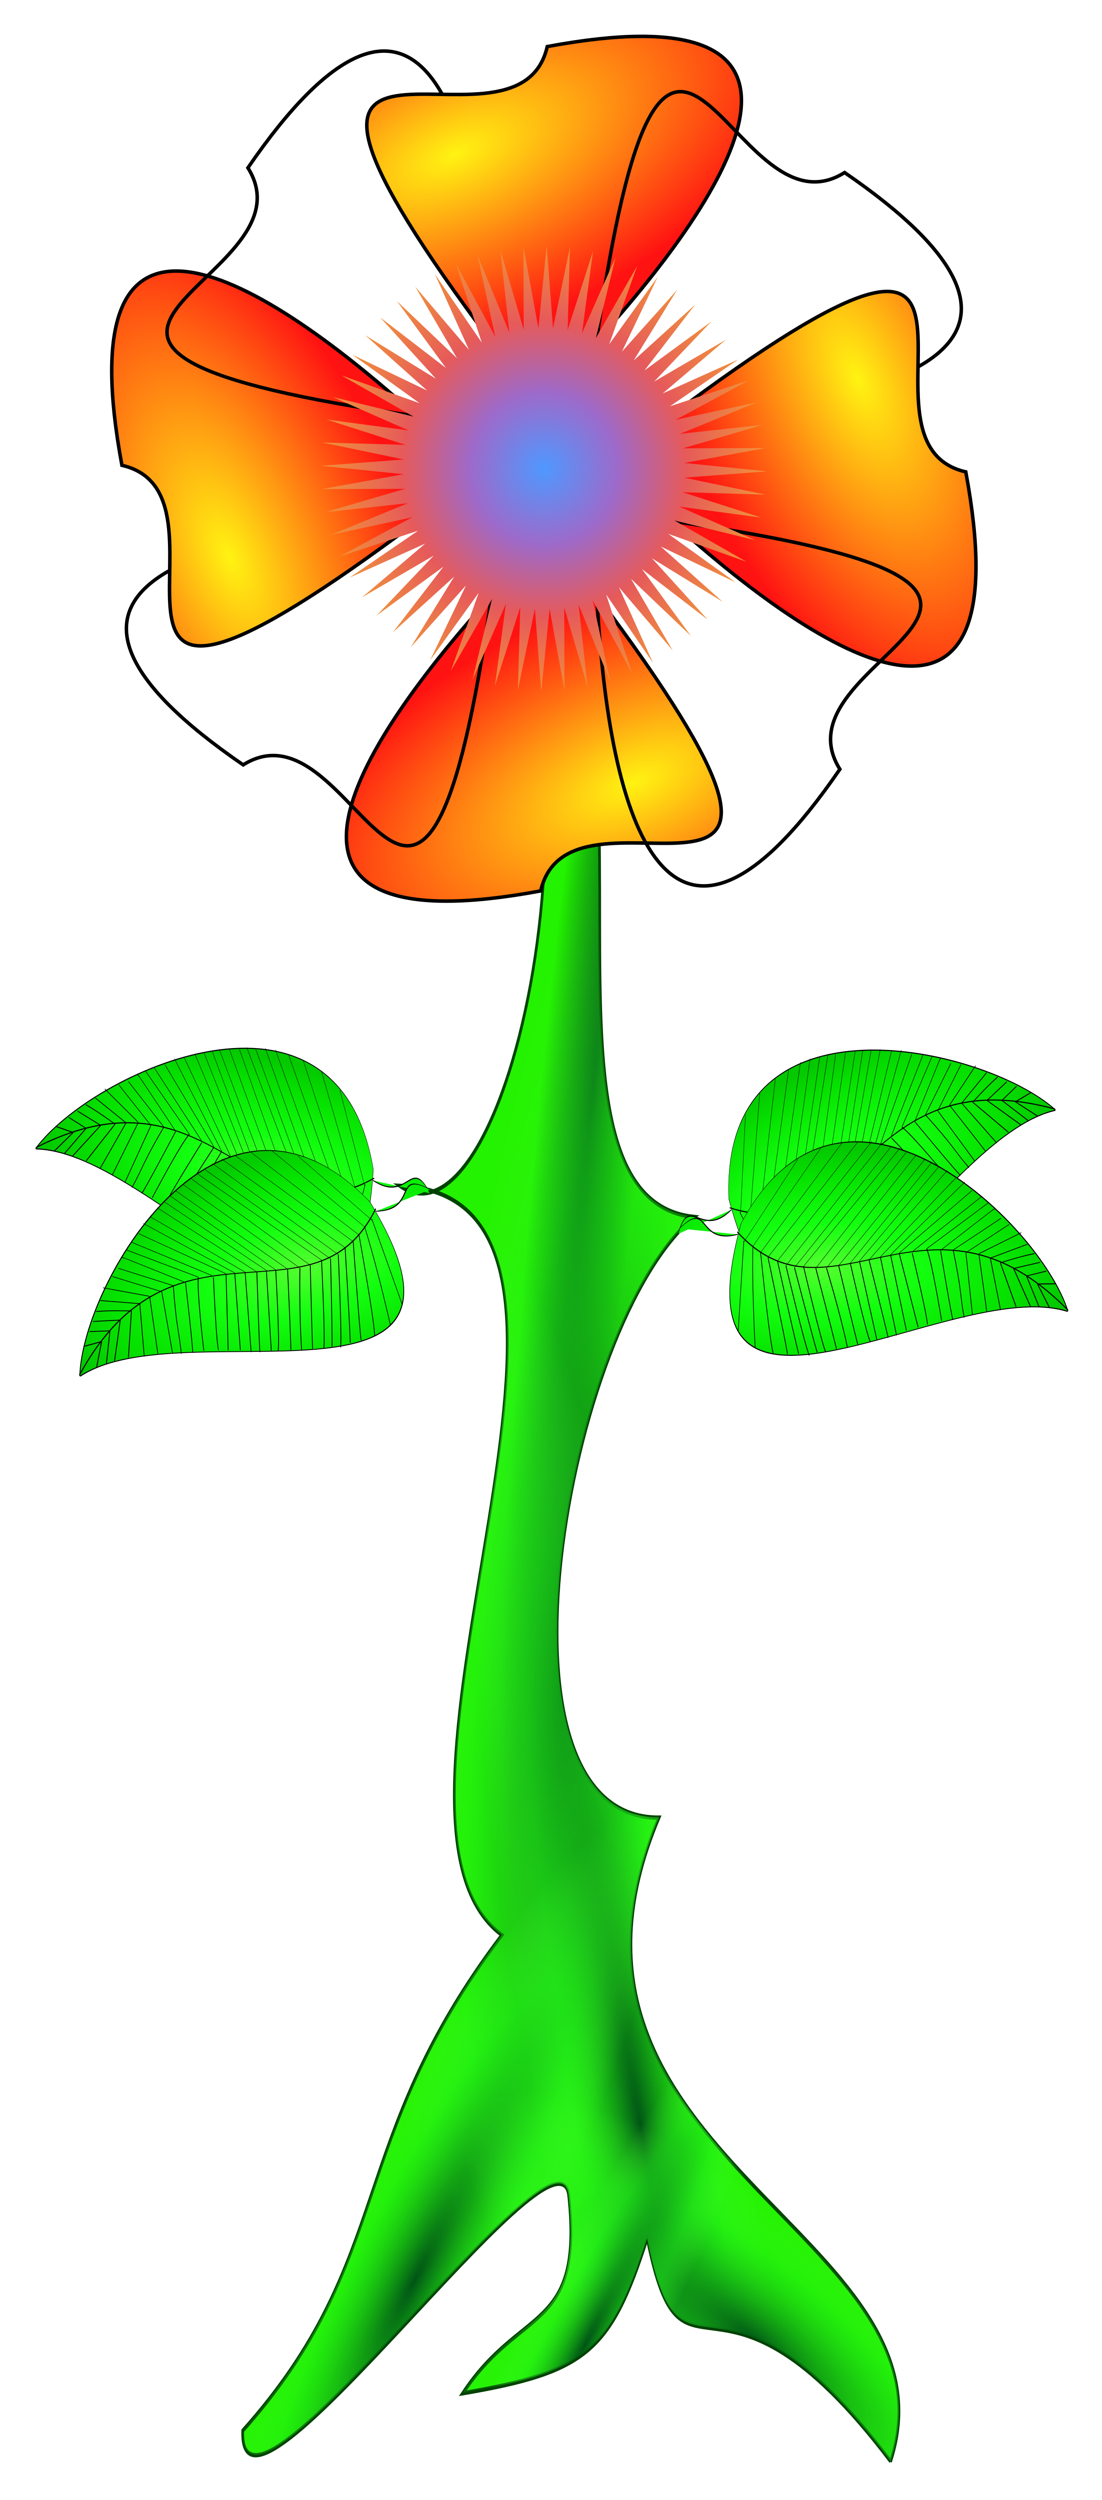<?xml version="1.0" encoding="UTF-8" standalone="no"?>
<!-- Created with Inkscape (http://www.inkscape.org/) -->

<svg
     xmlns:dc="http://purl.org/dc/elements/1.1/"
     xmlns:cc="http://creativecommons.org/ns#"
     xmlns:rdf="http://www.w3.org/1999/02/22-rdf-syntax-ns#"
     xmlns:svg="http://www.w3.org/2000/svg"
     xmlns="http://www.w3.org/2000/svg"
     xmlns:xlink="http://www.w3.org/1999/xlink"
     xmlns:sodipodi="http://sodipodi.sourceforge.net/DTD/sodipodi-0.dtd"
     xmlns:inkscape="http://www.inkscape.org/namespaces/inkscape"
     width="317.823"
     height="720.803"
     viewBox="0 0 3.531 8.009"
     id="svg4152"
     version="1.1"
     inkscape:version="0.91 r13725"
     sodipodi:docname="Flower_path-001.svg">
    <defs
         id="defs4154">
        <linearGradient
             id="linearGradient16301">
            <stop
                 id="stop16309"
                 offset="0"
                 style="stop-color:#005415;stop-opacity:1" />
            <stop
                 style="stop-color:#24f01c;stop-opacity:0.374"
                 offset="0.634"
                 id="stop16311" />
            <stop
                 id="stop16313"
                 offset="1"
                 style="stop-color:#52ff35;stop-opacity:0" />
        </linearGradient>
        <linearGradient
             id="linearGradient16287">
            <stop
                 id="stop16295"
                 offset="0"
                 style="stop-color:#005415;stop-opacity:1" />
            <stop
                 style="stop-color:#24f01c;stop-opacity:0.374"
                 offset="0.634"
                 id="stop16297" />
            <stop
                 id="stop16299"
                 offset="1"
                 style="stop-color:#52ff35;stop-opacity:0" />
        </linearGradient>
        <linearGradient
             id="linearGradient16273">
            <stop
                 id="stop16281"
                 offset="0"
                 style="stop-color:#005415;stop-opacity:1" />
            <stop
                 style="stop-color:#24f01c;stop-opacity:0.374"
                 offset="0.634"
                 id="stop16283" />
            <stop
                 id="stop16285"
                 offset="1"
                 style="stop-color:#52ff35;stop-opacity:0" />
        </linearGradient>
        <linearGradient
             id="linearGradient16259">
            <stop
                 id="stop16267"
                 offset="0"
                 style="stop-color:#005415;stop-opacity:1" />
            <stop
                 style="stop-color:#24f01c;stop-opacity:0.374"
                 offset="0.634"
                 id="stop16269" />
            <stop
                 id="stop16271"
                 offset="1"
                 style="stop-color:#52ff35;stop-opacity:0" />
        </linearGradient>
        <linearGradient
             id="linearGradient16231">
            <stop
                 id="stop16255"
                 offset="0"
                 style="stop-color:#005816;stop-opacity:1" />
            <stop
                 id="stop16257"
                 offset="1"
                 style="stop-color:#23f200;stop-opacity:1" />
        </linearGradient>
        <linearGradient
             id="linearGradient16315">
            <stop
                 style="stop-color:#005415;stop-opacity:1"
                 offset="0"
                 id="stop16233" />
            <stop
                 id="stop16261"
                 offset="0.634"
                 style="stop-color:#24f01c;stop-opacity:0.374" />
            <stop
                 style="stop-color:#52ff35;stop-opacity:0"
                 offset="1"
                 id="stop16235" />
        </linearGradient>
        <inkscape:path-effect
             effect="spiro"
             id="path-effect16228"
             is_visible="true" />
        <linearGradient
             id="linearGradient5524">
            <stop
                 style="stop-color:#4f98ff;stop-opacity:1"
                 offset="0"
                 id="stop5526" />
            <stop
                 id="stop13467"
                 offset="0.225"
                 style="stop-color:#9d6aca;stop-opacity:1" />
            <stop
                 id="stop13465"
                 offset="0.435"
                 style="stop-color:#e65a5a;stop-opacity:1" />
            <stop
                 style="stop-color:#ffde11;stop-opacity:1"
                 offset="1"
                 id="stop5528" />
        </linearGradient>
        <linearGradient
             id="linearGradient4152">
            <stop
                 style="stop-color:#fff312;stop-opacity:1"
                 offset="0"
                 id="stop4154" />
            <stop
                 style="stop-color:#ff1212;stop-opacity:1"
                 offset="1"
                 id="stop4156" />
        </linearGradient>
        <inkscape:path-effect
             effect="spiro"
             id="path-effect4135"
             is_visible="true" />
        <radialGradient
             inkscape:collect="always"
             xlink:href="#linearGradient5524"
             id="radialGradient5584"
             cx="4.008"
             cy="5.343"
             fx="4.008"
             fy="5.343"
             r="2.5"
             gradientUnits="userSpaceOnUse"
             gradientTransform="matrix(1.467,0.027,-0.028,1.518,-1.722,-2.878)" />
        <filter
             inkscape:collect="always"
             style="color-interpolation-filters:sRGB"
             id="filter16207"
             x="-0.024"
             width="1.048"
             y="-0.024"
             height="1.048">
            <feGaussianBlur
                 inkscape:collect="always"
                 stdDeviation="0.05"
                 id="feGaussianBlur16209" />
        </filter>
        <radialGradient
             inkscape:collect="always"
             xlink:href="#linearGradient16231"
             id="radialGradient16247"
             cx="11.654"
             cy="3.898"
             fx="11.654"
             fy="3.898"
             r="1.931"
             gradientTransform="matrix(0.156,0.025,-0.235,1.481,9.563,-2.914)"
             gradientUnits="userSpaceOnUse" />
        <radialGradient
             inkscape:collect="always"
             xlink:href="#linearGradient16259"
             id="radialGradient16251"
             gradientUnits="userSpaceOnUse"
             gradientTransform="matrix(0.446,0.07,-0.262,1.666,5.735,-4.643)"
             cx="13.498"
             cy="5.387"
             fx="13.498"
             fy="5.387"
             r="1.931" />
        <radialGradient
             inkscape:collect="always"
             xlink:href="#linearGradient16273"
             id="radialGradient16275"
             gradientUnits="userSpaceOnUse"
             gradientTransform="matrix(0.295,-0.08,0.472,1.731,3.309,-2.805)"
             cx="14.983"
             cy="6.389"
             fx="14.983"
             fy="6.389"
             r="1.931" />
        <radialGradient
             inkscape:collect="always"
             xlink:href="#linearGradient16287"
             id="radialGradient16289"
             gradientUnits="userSpaceOnUse"
             gradientTransform="matrix(0.206,0.171,-0.732,0.884,12.092,-0.035)"
             cx="10.493"
             cy="6.607"
             fx="10.493"
             fy="6.607"
             r="1.931" />
        <radialGradient
             inkscape:collect="always"
             xlink:href="#linearGradient16301"
             id="radialGradient16303"
             gradientUnits="userSpaceOnUse"
             gradientTransform="matrix(0.114,-0.242,0.877,0.414,4.67,9.62)"
             cx="16.802"
             cy="5.493"
             fx="16.802"
             fy="5.493"
             r="1.931" />
        <radialGradient
             inkscape:collect="always"
             xlink:href="#linearGradient16315"
             id="radialGradient16317"
             gradientUnits="userSpaceOnUse"
             gradientTransform="matrix(0.127,0.109,-0.609,0.711,12.375,1.866)"
             cx="14.35"
             cy="6.207"
             fx="14.35"
             fy="6.207"
             r="1.931" />
        <linearGradient
             id="linearGradient5766">
            <stop
                 id="stop4887"
                 offset="0"
                 style="stop-color:#54ff30;stop-opacity:1" />
            <stop
                 style="stop-color:#13ff0f;stop-opacity:1"
                 offset="0.387"
                 id="stop4889" />
            <stop
                 id="stop5776"
                 offset="0.773"
                 style="stop-color:#06e100;stop-opacity:1" />
            <stop
                 id="stop5774"
                 offset="1"
                 style="stop-color:#04c800;stop-opacity:1" />
        </linearGradient>
        <radialGradient
             inkscape:collect="always"
             xlink:href="#linearGradient5766"
             id="radialGradient6039"
             gradientUnits="userSpaceOnUse"
             gradientTransform="matrix(-1.174,0.407,-0.162,-0.172,2.749,7.573)"
             cx="0.741"
             cy="6.913"
             fx="0.741"
             fy="6.913"
             r="1.108" />
        <radialGradient
             inkscape:collect="always"
             xlink:href="#linearGradient5766"
             id="radialGradient6035"
             gradientUnits="userSpaceOnUse"
             gradientTransform="matrix(-1.174,0.407,-0.162,-0.172,2.749,7.573)"
             cx="0.741"
             cy="6.913"
             fx="0.741"
             fy="6.913"
             r="1.108" />
        <radialGradient
             inkscape:collect="always"
             xlink:href="#linearGradient5766"
             id="radialGradient6037"
             gradientUnits="userSpaceOnUse"
             gradientTransform="matrix(-1.174,0.407,-0.162,-0.172,2.749,7.573)"
             cx="0.741"
             cy="6.913"
             fx="0.741"
             fy="6.913"
             r="1.108" />
        <radialGradient
             inkscape:collect="always"
             xlink:href="#linearGradient5766"
             id="radialGradient17124"
             gradientUnits="userSpaceOnUse"
             gradientTransform="matrix(-1.174,0.407,-0.162,-0.172,2.749,7.573)"
             cx="0.741"
             cy="6.913"
             fx="0.741"
             fy="6.913"
             r="1.108" />
        <radialGradient
             inkscape:collect="always"
             xlink:href="#linearGradient5766"
             id="radialGradient17126"
             gradientUnits="userSpaceOnUse"
             gradientTransform="matrix(-1.174,0.407,-0.162,-0.172,2.749,7.573)"
             cx="0.741"
             cy="6.913"
             fx="0.741"
             fy="6.913"
             r="1.108" />
        <radialGradient
             inkscape:collect="always"
             xlink:href="#linearGradient5766"
             id="radialGradient17128"
             gradientUnits="userSpaceOnUse"
             gradientTransform="matrix(-1.174,0.407,-0.162,-0.172,2.749,7.573)"
             cx="0.741"
             cy="6.913"
             fx="0.741"
             fy="6.913"
             r="1.108" />
        <radialGradient
             inkscape:collect="always"
             xlink:href="#linearGradient5766"
             id="radialGradient17274"
             gradientUnits="userSpaceOnUse"
             gradientTransform="matrix(-1.174,0.407,-0.162,-0.172,2.749,7.573)"
             cx="0.741"
             cy="6.913"
             fx="0.741"
             fy="6.913"
             r="1.108" />
        <radialGradient
             inkscape:collect="always"
             xlink:href="#linearGradient5766"
             id="radialGradient17276"
             gradientUnits="userSpaceOnUse"
             gradientTransform="matrix(-1.174,0.407,-0.162,-0.172,2.749,7.573)"
             cx="0.741"
             cy="6.913"
             fx="0.741"
             fy="6.913"
             r="1.108" />
        <radialGradient
             inkscape:collect="always"
             xlink:href="#linearGradient5766"
             id="radialGradient17278"
             gradientUnits="userSpaceOnUse"
             gradientTransform="matrix(-1.174,0.407,-0.162,-0.172,2.749,7.573)"
             cx="0.741"
             cy="6.913"
             fx="0.741"
             fy="6.913"
             r="1.108" />
        <radialGradient
             inkscape:collect="always"
             xlink:href="#linearGradient5766"
             id="radialGradient17280"
             gradientUnits="userSpaceOnUse"
             gradientTransform="matrix(-1.174,0.407,-0.162,-0.172,2.749,7.573)"
             cx="0.741"
             cy="6.913"
             fx="0.741"
             fy="6.913"
             r="1.108" />
        <radialGradient
             inkscape:collect="always"
             xlink:href="#linearGradient5766"
             id="radialGradient17282"
             gradientUnits="userSpaceOnUse"
             gradientTransform="matrix(-1.174,0.407,-0.162,-0.172,2.749,7.573)"
             cx="0.741"
             cy="6.913"
             fx="0.741"
             fy="6.913"
             r="1.108" />
        <radialGradient
             inkscape:collect="always"
             xlink:href="#linearGradient5766"
             id="radialGradient17284"
             gradientUnits="userSpaceOnUse"
             gradientTransform="matrix(-1.174,0.407,-0.162,-0.172,2.749,7.573)"
             cx="0.741"
             cy="6.913"
             fx="0.741"
             fy="6.913"
             r="1.108" />
        <radialGradient
             inkscape:collect="always"
             xlink:href="#linearGradient4152"
             id="radialGradient18261"
             gradientUnits="userSpaceOnUse"
             gradientTransform="matrix(-2.327,0.981,0.48,1.139,13.475,1.612)"
             cx="3.599"
             cy="3.451"
             fx="3.599"
             fy="3.451"
             r="1.785" />
    </defs>
    <sodipodi:namedview
         inkscape:document-units="px"
         pagecolor="#ffffff"
         bordercolor="#666666"
         borderopacity="1.0"
         inkscape:pageopacity="0.0"
         inkscape:pageshadow="2"
         inkscape:zoom="1"
         inkscape:cx="158.91129"
         inkscape:cy="360.40149"
         inkscape:current-layer="layer1"
         id="namedview4156"
         showgrid="false"
         inkscape:window-width="1600"
         inkscape:window-height="1116"
         inkscape:window-x="-4"
         inkscape:window-y="-3"
         inkscape:window-maximized="1"
         units="px"
         borderlayer="true"
         fit-margin-top="10"
         fit-margin-left="10"
         fit-margin-right="10"
         fit-margin-bottom="10" />
    <g
         inkscape:label="Layer 1"
         inkscape:groupmode="layer"
         id="layer1"
         transform="translate(-3.802,-0.594)">
        <g
             id="g18096">
            <g
                 id="g16339">
                <g
                     id="g16319"
                     transform="matrix(0.546,0,0,0.861,-0.01,1.351)">
                    <path
                         sodipodi:nodetypes="ccccccccccc"
                         inkscape:connector-curvature="0"
                         id="path16226"
                         d="m 12.208,8.28 c 0.437,-0.847 -2.194,-1.136 -1.359,-2.396 c -1.055,0.005 -0.54,-1.845 0.207,-2.235 C 9.9,3.575 11.154,1.379 9.789,0.999 c 0.849,0.969 0.157,2.813 -0.461,2.534 c 1.538,0.041 -0.345,2.345 0.599,2.788 C 9.003,7.094 9.307,7.524 8.406,8.165 C 8.378,8.661 10.257,6.96 10.319,7.289 c 0.086,0.513 -0.28,0.408 -0.622,0.737 c 0.726,-0.079 0.869,-0.155 1.083,-0.576 c 0.209,0.654 0.399,-0.034 1.428,0.829 z"
                         style="fill:url(#radialGradient16247);fill-rule:evenodd;stroke:#004201;stroke-width:0.016" />
                    <path
                         style="fill:url(#radialGradient16251);fill-rule:evenodd;stroke-width:0.011"
                         d="m 12.208,8.279 c 0.437,-0.847 -2.194,-1.136 -1.359,-2.396 c -1.055,0.005 -0.54,-1.845 0.207,-2.235 C 9.9,3.574 11.154,1.378 9.789,0.998 c 0.849,0.969 0.157,2.813 -0.461,2.534 c 1.538,0.041 -0.345,2.345 0.599,2.788 c -0.924,0.772 -0.62,1.202 -1.521,1.843 c -0.029,0.497 1.851,-1.205 1.912,-0.876 c 0.086,0.513 -0.28,0.408 -0.622,0.737 c 0.726,-0.079 0.869,-0.155 1.083,-0.576 c 0.209,0.654 0.399,-0.034 1.428,0.829 z"
                         id="path16249"
                         inkscape:connector-curvature="0"
                         sodipodi:nodetypes="ccccccccccc" />
                    <path
                         sodipodi:nodetypes="ccccccccccc"
                         inkscape:connector-curvature="0"
                         id="path16263"
                         d="m 12.208,8.279 c 0.437,-0.847 -2.194,-1.136 -1.359,-2.396 c -1.055,0.005 -0.54,-1.845 0.207,-2.235 C 9.9,3.574 11.154,1.378 9.789,0.998 c 0.849,0.969 0.157,2.813 -0.461,2.534 c 1.538,0.041 -0.345,2.345 0.599,2.788 c -0.924,0.772 -0.62,1.202 -1.521,1.843 c -0.029,0.497 1.851,-1.205 1.912,-0.876 c 0.086,0.513 -0.28,0.408 -0.622,0.737 c 0.726,-0.079 0.869,-0.155 1.083,-0.576 c 0.209,0.654 0.399,-0.034 1.428,0.829 z"
                         style="fill:url(#radialGradient16275);fill-rule:evenodd;stroke-width:0.011" />
                    <path
                         style="fill:url(#radialGradient16289);fill-rule:evenodd;stroke-width:0.011"
                         d="m 12.208,8.279 c 0.437,-0.847 -2.194,-1.136 -1.359,-2.396 c -1.055,0.005 -0.54,-1.845 0.207,-2.235 C 9.9,3.574 11.154,1.378 9.789,0.998 c 0.849,0.969 0.157,2.813 -0.461,2.534 c 1.538,0.041 -0.345,2.345 0.599,2.788 c -0.924,0.772 -0.62,1.202 -1.521,1.843 c -0.029,0.497 1.851,-1.205 1.912,-0.876 c 0.086,0.513 -0.28,0.408 -0.622,0.737 c 0.726,-0.079 0.869,-0.155 1.083,-0.576 c 0.209,0.654 0.399,-0.034 1.428,0.829 z"
                         id="path16277"
                         inkscape:connector-curvature="0"
                         sodipodi:nodetypes="ccccccccccc" />
                    <path
                         sodipodi:nodetypes="ccccccccccc"
                         inkscape:connector-curvature="0"
                         id="path16291"
                         d="m 12.208,8.279 c 0.437,-0.847 -2.194,-1.136 -1.359,-2.396 c -1.055,0.005 -0.54,-1.845 0.207,-2.235 C 9.9,3.574 11.154,1.378 9.789,0.998 c 0.849,0.969 0.157,2.813 -0.461,2.534 c 1.538,0.041 -0.345,2.345 0.599,2.788 c -0.924,0.772 -0.62,1.202 -1.521,1.843 c -0.029,0.497 1.851,-1.205 1.912,-0.876 c 0.086,0.513 -0.28,0.408 -0.622,0.737 c 0.726,-0.079 0.869,-0.155 1.083,-0.576 c 0.209,0.654 0.399,-0.034 1.428,0.829 z"
                         style="fill:url(#radialGradient16303);fill-rule:evenodd;stroke-width:0.011" />
                    <path
                         style="fill:url(#radialGradient16317);fill-rule:evenodd;stroke-width:0.011"
                         d="m 12.208,8.279 c 0.437,-0.847 -2.194,-1.136 -1.359,-2.396 c -1.055,0.005 -0.54,-1.845 0.207,-2.235 C 9.9,3.574 11.154,1.378 9.789,0.998 c 0.849,0.969 0.157,2.813 -0.461,2.534 c 1.538,0.041 -0.345,2.345 0.599,2.788 c -0.924,0.772 -0.62,1.202 -1.521,1.843 c -0.029,0.497 1.851,-1.205 1.912,-0.876 c 0.086,0.513 -0.28,0.408 -0.622,0.737 c 0.726,-0.079 0.869,-0.155 1.083,-0.576 c 0.209,0.654 0.399,-0.034 1.428,0.829 z"
                         id="path16305"
                         inkscape:connector-curvature="0"
                         sodipodi:nodetypes="ccccccccccc" />
                </g>
                <g
                     id="g16211"
                     transform="matrix(0.268,0,0,0.268,4.02,0.672)">
                    <path
                         inkscape:transform-center-y="3.1141552"
                         sodipodi:nodetypes="ccc"
                         inkscape:connector-curvature="0"
                         id="path4133"
                         d="M 5.099,6.793 C 3.196,8.889 2.108,11.018 5.651,10.359 C 6.018,8.758 9.878,11.573 6.304,6.805"
                         style="fill:url(#radialGradient18261);fill-rule:evenodd;stroke:black;stroke-width:0.042px" />
                    <use
                         inkscape:transform-center-x="-3.4418372"
                         height="100%"
                         width="100%"
                         transform="matrix(0.707,0.707,-0.707,0.707,5.422,-2.467)"
                         id="use4138"
                         inkscape:transform-center-y="-3.4507164"
                         xlink:href="#path4133"
                         y="0"
                         x="0" />
                    <use
                         inkscape:transform-center-y="-3.2059766"
                         height="100%"
                         width="100%"
                         transform="matrix(0.707,0.707,-0.707,0.707,5.422,-2.467)"
                         id="use4140"
                         inkscape:transform-center-x="-0.091821292"
                         xlink:href="#use4138"
                         y="0"
                         x="0" />
                    <use
                         inkscape:transform-center-y="-1.6991474"
                         height="100%"
                         width="100%"
                         transform="matrix(0.707,0.707,-0.707,0.707,5.422,-2.467)"
                         id="use4142"
                         inkscape:transform-center-x="2.1633024"
                         xlink:href="#use4140"
                         y="0"
                         x="0" />
                    <use
                         inkscape:transform-center-x="3.4456355"
                         height="100%"
                         width="100%"
                         transform="matrix(0.707,0.707,-0.707,0.707,5.422,-2.467)"
                         id="use4144"
                         inkscape:transform-center-y="0.33148034"
                         xlink:href="#use4142"
                         y="0"
                         x="0" />
                    <use
                         inkscape:transform-center-x="3.4418371"
                         height="100%"
                         width="100%"
                         transform="matrix(0.707,0.707,-0.707,0.707,5.422,-2.467)"
                         id="use4146"
                         inkscape:transform-center-y="3.4507164"
                         xlink:href="#use4144"
                         y="0"
                         x="0" />
                    <use
                         inkscape:transform-center-y="3.2059766"
                         height="100%"
                         width="100%"
                         transform="matrix(0.707,0.707,-0.707,0.707,5.422,-2.467)"
                         id="use4148"
                         inkscape:transform-center-x="0.091821433"
                         xlink:href="#use4146"
                         y="0"
                         x="0" />
                    <use
                         inkscape:transform-center-y="1.6991474"
                         height="100%"
                         width="100%"
                         transform="matrix(0.707,0.707,-0.707,0.707,5.422,-2.467)"
                         id="use4150"
                         inkscape:transform-center-x="-2.1633023"
                         xlink:href="#use4148"
                         y="0"
                         x="0" />
                    <path
                         transform="matrix(1.066,0,0,-1.066,1.418,11.006)"
                         d="M 5.703,7.181 L 5.014,6.555 L 5.502,7.348 L 4.882,6.654 L 5.284,7.493 L 4.74,6.738 L 5.053,7.615 L 4.59,6.807 L 4.81,7.711 L 4.434,6.86 L 4.558,7.782 L 4.273,6.896 l 0.026,0.931 L 4.109,6.915 L 4.038,7.843 L 3.945,6.917 L 3.777,7.833 l 0.003,-0.931 L 3.518,7.795 L 3.619,6.87 L 3.264,7.731 L 3.461,6.821 L 3.019,7.64 L 3.31,6.756 L 2.784,7.524 L 3.166,6.675 L 2.563,7.384 L 3.032,6.58 L 2.358,7.222 L 2.908,6.471 L 2.17,7.039 L 2.796,6.35 L 2.003,6.838 L 2.697,6.218 L 1.858,6.62 L 2.613,6.076 L 1.736,6.388 L 2.544,5.926 L 1.639,6.145 L 2.491,5.77 L 1.569,5.893 L 2.455,5.609 L 1.524,5.635 L 2.436,5.445 L 1.508,5.374 l 0.926,-0.094 L 1.518,5.113 l 0.931,0.003 L 1.556,4.854 l 0.925,0.101 L 1.62,4.6 L 2.53,4.797 L 1.711,4.355 l 0.884,0.291 L 1.827,4.12 L 2.676,4.502 L 1.967,3.899 L 2.771,4.367 L 2.129,3.694 L 2.88,4.243 L 2.312,3.506 L 3.001,4.132 L 2.513,3.339 L 3.133,4.033 L 2.731,3.194 L 3.275,3.949 L 2.962,3.072 L 3.425,3.88 L 3.206,2.975 L 3.581,3.827 L 3.457,2.904 L 3.742,3.791 L 3.715,2.86 L 3.906,3.772 L 3.977,2.843 l 0.094,0.926 L 4.238,2.854 l -0.003,0.931 L 4.497,2.892 L 4.396,3.817 L 4.751,2.956 L 4.554,3.866 L 4.996,3.047 L 4.705,3.931 L 5.231,3.163 L 4.849,4.012 L 5.452,3.303 L 4.984,4.107 L 5.657,3.465 L 5.107,4.216 L 5.845,3.648 L 5.219,4.337 L 6.012,3.849 L 5.318,4.469 L 6.157,4.067 L 5.402,4.611 L 6.279,4.298 L 5.471,4.761 L 6.376,4.541 L 5.524,4.917 L 6.446,4.793 L 5.56,5.078 L 6.491,5.051 L 5.579,5.241 l 0.928,0.071 L 5.581,5.406 L 6.497,5.574 L 5.566,5.57 L 6.459,5.833 L 5.534,5.732 L 6.395,6.086 L 5.485,5.89 L 6.304,6.332 L 5.42,6.041 L 6.188,6.567 L 5.339,6.185 L 6.048,6.788 L 5.244,6.319 L 5.886,6.993 L 5.135,6.443 Z"
                         inkscape:randomized="0"
                         inkscape:rounded="0"
                         inkscape:flatsided="false"
                         sodipodi:arg2="0.87773673"
                         sodipodi:arg1="0.82537685"
                         sodipodi:r2="1.5751207"
                         sodipodi:r1="2.5001917"
                         sodipodi:cy="5.3433609"
                         sodipodi:cx="4.0075436"
                         sodipodi:sides="60"
                         id="path5576"
                         style="color:black;fill:url(#radialGradient5584);fill-rule:evenodd;stroke-width:0.009;stroke-linecap:round;stroke-linejoin:round;filter:url(#filter16207)"
                         sodipodi:type="star" />
                </g>
            </g>
            <g
                 id="g17950">
                <g
                     style="stroke:black;stroke-width:0.002"
                     transform="matrix(-0.53,-0.329,0.069,-1.751,6.375,16.382)"
                     id="g5963"
                     inkscape:transform-center-x="-0.58965402"
                     inkscape:transform-center-y="-0.16597488">
                    <g
                         id="g5965"
                         style="fill:url(#radialGradient6039)">
                        <path
                             style="fill:url(#radialGradient6035);fill-rule:evenodd;stroke-linecap:round;stroke-linejoin:round"
                             d="M -0.601,7.098 C 0.101,6.916 0.839,6.193 1.305,6.578 C 1.405,6.952 -0.178,7.134 -0.602,7.099"
                             id="path5967"
                             inkscape:connector-curvature="0"
                             sodipodi:nodetypes="ccc" />
                        <path
                             sodipodi:nodetypes="cc"
                             inkscape:connector-curvature="0"
                             id="path5969"
                             d="M 1.288,6.561 C 1.46,6.474 1.538,6.545 1.596,6.459"
                             style="fill:url(#radialGradient6037);fill-rule:evenodd;stroke-linecap:round;stroke-linejoin:round" />
                    </g>
                    <path
                         sodipodi:nodetypes="ccc"
                         inkscape:connector-curvature="0"
                         id="path5971"
                         d="M 1.297,6.563 C 0.513,6.634 0.541,6.981 -0.599,7.1 l 0,0"
                         style="fill:none;fill-rule:evenodd;stroke-linecap:round;stroke-linejoin:round" />
                    <path
                         style="fill:none;fill-rule:evenodd;stroke-linecap:round;stroke-linejoin:round"
                         d="m -0.308,7.095 l 0.112,-0.055 l -0.204,-0.006"
                         id="path5973"
                         inkscape:connector-curvature="0"
                         sodipodi:nodetypes="ccc" />
                    <path
                         style="fill:none;fill-rule:evenodd;stroke-linecap:round;stroke-linejoin:round"
                         d="m -0.454,7.103 l 0.09,-0.034 l -0.134,-8.79e-4"
                         id="path5975"
                         inkscape:connector-curvature="0"
                         sodipodi:nodetypes="ccc" />
                    <path
                         style="fill:none;fill-rule:evenodd;stroke-linecap:round;stroke-linejoin:round"
                         d="m -0.367,7.098 l 0.082,-0.041 l 3.7795e-4,-4.406e-4 l -0.16,-0.007"
                         id="path5977"
                         inkscape:connector-curvature="0"
                         sodipodi:nodetypes="cccc" />
                    <path
                         style="fill:none;fill-rule:evenodd;stroke-linecap:round;stroke-linejoin:round"
                         d="M -0.252,7.093 C -0.192,7.065 -0.112,7.021 -0.112,7.021 L -0.329,7.007"
                         id="path5979"
                         inkscape:connector-curvature="0"
                         sodipodi:nodetypes="ccc" />
                    <path
                         style="fill:none;fill-rule:evenodd;stroke-linecap:round;stroke-linejoin:round"
                         d="m -0.262,6.975 l 0.215,0.032 l -0.14,0.082"
                         id="path5981"
                         inkscape:connector-curvature="0"
                         sodipodi:nodetypes="ccc" />
                    <path
                         style="fill:none;fill-rule:evenodd;stroke-linecap:round;stroke-linejoin:round"
                         d="M -0.12,7.089 L 0.024,6.99 L -0.198,6.948"
                         id="path5983"
                         inkscape:connector-curvature="0"
                         sodipodi:nodetypes="ccc" />
                    <path
                         style="fill:none;fill-rule:evenodd;stroke-linecap:round;stroke-linejoin:round"
                         d="M -0.138,6.918 L 0.092,6.967 L -0.034,7.075"
                         id="path5985"
                         inkscape:connector-curvature="0"
                         sodipodi:nodetypes="ccc" />
                    <path
                         style="fill:none;fill-rule:evenodd;stroke-linecap:round;stroke-linejoin:round"
                         d="M 0.026,7.066 L 0.165,6.945"
                         id="path5987"
                         inkscape:connector-curvature="0"
                         sodipodi:nodetypes="cc" />
                    <path
                         style="fill:none;fill-rule:evenodd;stroke-linecap:round;stroke-linejoin:round"
                         d="m 0.164,6.946 c -0.182,-0.026 -0.173,-0.031 -0.269,-0.046"
                         id="path5989"
                         inkscape:connector-curvature="0"
                         sodipodi:nodetypes="cc" />
                    <path
                         style="fill:none;fill-rule:evenodd;stroke-linecap:round;stroke-linejoin:round"
                         d="m -0.056,6.877 c 0.015,0 0.281,0.045 0.281,0.045"
                         id="path5991"
                         inkscape:connector-curvature="0"
                         sodipodi:nodetypes="cc" />
                    <path
                         style="fill:none;fill-rule:evenodd;stroke-linecap:round;stroke-linejoin:round"
                         d="M 0.224,6.924 L 0.094,7.059 l -0.006,0.004"
                         id="path5993"
                         inkscape:connector-curvature="0"
                         sodipodi:nodetypes="ccc" />
                    <path
                         style="fill:none;fill-rule:evenodd;stroke-linecap:round;stroke-linejoin:round"
                         d="M 0.139,7.057 L 0.3,6.898 c -0.064,-0.002 -0.303,-0.043 -0.303,-0.043"
                         id="path5995"
                         inkscape:connector-curvature="0" />
                    <path
                         style="fill:none;fill-rule:evenodd;stroke-linecap:round;stroke-linejoin:round"
                         d="m 0.056,6.825 c 0.034,0.009 0.302,0.042 0.302,0.042"
                         id="path5997"
                         inkscape:connector-curvature="0"
                         sodipodi:nodetypes="cc" />
                    <path
                         style="fill:none;fill-rule:evenodd;stroke-linecap:round;stroke-linejoin:round"
                         d="M 0.36,6.871 L 0.193,7.05"
                         id="path5999"
                         inkscape:connector-curvature="0"
                         sodipodi:nodetypes="cc" />
                    <path
                         style="fill:none;fill-rule:evenodd;stroke-linecap:round;stroke-linejoin:round"
                         d="M 0.259,7.039 L 0.423,6.843 l 0,0 l -0.003,-8.139e-4 L 0.094,6.805"
                         id="path6001"
                         inkscape:connector-curvature="0"
                         sodipodi:nodetypes="ccccc" />
                    <path
                         style="fill:none;fill-rule:evenodd;stroke-linecap:round;stroke-linejoin:round"
                         d="m 0.142,6.78 l 0.319,0.045 L 0.322,7.034"
                         id="path6003"
                         inkscape:connector-curvature="0"
                         sodipodi:nodetypes="ccc" />
                    <path
                         style="fill:none;fill-rule:evenodd;stroke-linecap:round;stroke-linejoin:round"
                         d="m 0.379,7.022 c 0.007,-0.011 0.126,-0.218 0.126,-0.218 L 0.176,6.757"
                         id="path6005"
                         inkscape:connector-curvature="0"
                         sodipodi:nodetypes="ccc" />
                    <path
                         style="fill:none;fill-rule:evenodd;stroke-linecap:round;stroke-linejoin:round"
                         d="m 0.21,6.739 c 0.052,0.007 0.342,0.041 0.342,0.041 L 0.446,7.012"
                         id="path6007"
                         inkscape:connector-curvature="0"
                         sodipodi:nodetypes="ccc" />
                    <path
                         style="fill:none;fill-rule:evenodd;stroke-linecap:round;stroke-linejoin:round"
                         d="m 0.26,6.716 c 0.015,0.002 0.336,0.045 0.336,0.045 L 0.5,7"
                         id="path6009"
                         inkscape:connector-curvature="0"
                         sodipodi:nodetypes="ccc" />
                    <path
                         style="fill:none;fill-rule:evenodd;stroke-linecap:round;stroke-linejoin:round"
                         d="m 0.285,6.702 c 0.03,-0.002 0.35,0.04 0.35,0.04 l -0.086,0.249"
                         id="path6011"
                         inkscape:connector-curvature="0"
                         sodipodi:nodetypes="ccc" />
                    <path
                         style="fill:none;fill-rule:evenodd;stroke-linecap:round;stroke-linejoin:round"
                         d="m 0.339,6.676 c 0.026,0.002 0.346,0.042 0.346,0.042 l -0.092,0.264"
                         id="path6013"
                         inkscape:connector-curvature="0"
                         sodipodi:nodetypes="ccc" />
                    <path
                         style="fill:none;fill-rule:evenodd;stroke-linecap:round;stroke-linejoin:round"
                         d="m 0.383,6.654 c 0.15,0.021 0.355,0.039 0.355,0.039 L 0.65,6.97"
                         id="path6015"
                         inkscape:connector-curvature="0"
                         sodipodi:nodetypes="ccc" />
                    <path
                         style="fill:none;fill-rule:evenodd;stroke-linecap:round;stroke-linejoin:round"
                         d="m 0.431,6.632 c 0.101,0.012 0.36,0.041 0.36,0.041 l -0.083,0.281"
                         id="path6017"
                         inkscape:connector-curvature="0"
                         sodipodi:nodetypes="ccc" />
                    <path
                         style="fill:none;fill-rule:evenodd;stroke-linecap:round;stroke-linejoin:round"
                         d="m 0.476,6.609 c 0.041,0 0.382,0.043 0.382,0.043 L 0.753,6.946"
                         id="path6019"
                         inkscape:connector-curvature="0" />
                    <path
                         style="fill:none;fill-rule:evenodd;stroke-linecap:round;stroke-linejoin:round"
                         d="m 0.517,6.593 c 0.015,0 0.382,0.041 0.382,0.041 l -0.097,0.296"
                         id="path6021"
                         inkscape:connector-curvature="0"
                         sodipodi:nodetypes="ccc" />
                    <path
                         style="fill:none;fill-rule:evenodd;stroke-linecap:round;stroke-linejoin:round"
                         d="m 0.547,6.575 c 0.056,0.002 0.401,0.045 0.401,0.045 l -0.09,0.298"
                         id="path6023"
                         inkscape:connector-curvature="0"
                         sodipodi:nodetypes="ccc" />
                    <path
                         style="fill:none;fill-rule:evenodd;stroke-linecap:round;stroke-linejoin:round"
                         d="m 0.605,6.557 c 0.119,0.014 0.4,0.052 0.4,0.052 L 0.914,6.901"
                         id="path6025"
                         inkscape:connector-curvature="0"
                         sodipodi:nodetypes="ccc" />
                    <path
                         style="fill:none;fill-rule:evenodd;stroke-linecap:round;stroke-linejoin:round"
                         d="m 0.659,6.536 c 0.064,0.011 0.405,0.059 0.405,0.059 L 0.982,6.875"
                         id="path6027"
                         inkscape:connector-curvature="0"
                         sodipodi:nodetypes="ccc" />
                    <path
                         style="fill:none;fill-rule:evenodd;stroke-linecap:round;stroke-linejoin:round"
                         d="m 0.732,6.51 c 0.067,0.007 0.384,0.076 0.384,0.076 l -0.058,0.259"
                         id="path6029"
                         inkscape:connector-curvature="0"
                         sodipodi:nodetypes="ccc" />
                    <path
                         style="fill:none;fill-rule:evenodd;stroke-linecap:round;stroke-linejoin:round"
                         d="M 0.84,6.482 C 1.08,6.544 1.174,6.578 1.174,6.578 L 1.147,6.801"
                         id="path6031"
                         inkscape:connector-curvature="0"
                         sodipodi:nodetypes="ccc" />
                    <path
                         style="fill:none;fill-rule:evenodd;stroke-linecap:round;stroke-linejoin:round"
                         d="m 0.978,6.467 l 0.258,0.099 l -0.004,-10e-8 l -0.006,0.18"
                         id="path6033"
                         inkscape:connector-curvature="0"
                         sodipodi:nodetypes="cccc" />
                </g>
                <g
                     inkscape:transform-center-y="0.077862649"
                     inkscape:transform-center-x="-0.59742871"
                     id="g17052"
                     transform="matrix(-0.292,-0.551,0.942,-1.479,0.361,14.962)"
                     style="stroke:black;stroke-width:0.002">
                    <g
                         style="fill:url(#radialGradient17128)"
                         id="g17054">
                        <path
                             sodipodi:nodetypes="ccc"
                             inkscape:connector-curvature="0"
                             id="path17056"
                             d="M -0.601,7.098 C 0.101,6.916 0.839,6.193 1.305,6.578 C 1.405,6.952 -0.178,7.134 -0.602,7.099"
                             style="fill:url(#radialGradient17124);fill-rule:evenodd;stroke-linecap:round;stroke-linejoin:round" />
                        <path
                             style="fill:url(#radialGradient17126);fill-rule:evenodd;stroke-linecap:round;stroke-linejoin:round"
                             d="M 1.288,6.561 C 1.46,6.474 1.538,6.545 1.596,6.459"
                             id="path17058"
                             inkscape:connector-curvature="0"
                             sodipodi:nodetypes="cc" />
                    </g>
                    <path
                         style="fill:none;fill-rule:evenodd;stroke-linecap:round;stroke-linejoin:round"
                         d="M 1.297,6.563 C 0.513,6.634 0.541,6.981 -0.599,7.1 l 0,0"
                         id="path17060"
                         inkscape:connector-curvature="0"
                         sodipodi:nodetypes="ccc" />
                    <path
                         sodipodi:nodetypes="ccc"
                         inkscape:connector-curvature="0"
                         id="path17062"
                         d="m -0.308,7.095 l 0.112,-0.055 l -0.204,-0.006"
                         style="fill:none;fill-rule:evenodd;stroke-linecap:round;stroke-linejoin:round" />
                    <path
                         sodipodi:nodetypes="ccc"
                         inkscape:connector-curvature="0"
                         id="path17064"
                         d="m -0.454,7.103 l 0.09,-0.034 l -0.134,-8.79e-4"
                         style="fill:none;fill-rule:evenodd;stroke-linecap:round;stroke-linejoin:round" />
                    <path
                         sodipodi:nodetypes="cccc"
                         inkscape:connector-curvature="0"
                         id="path17066"
                         d="m -0.367,7.098 l 0.082,-0.041 l 3.7795e-4,-4.406e-4 l -0.16,-0.007"
                         style="fill:none;fill-rule:evenodd;stroke-linecap:round;stroke-linejoin:round" />
                    <path
                         sodipodi:nodetypes="ccc"
                         inkscape:connector-curvature="0"
                         id="path17068"
                         d="M -0.252,7.093 C -0.192,7.065 -0.112,7.021 -0.112,7.021 L -0.329,7.007"
                         style="fill:none;fill-rule:evenodd;stroke-linecap:round;stroke-linejoin:round" />
                    <path
                         sodipodi:nodetypes="ccc"
                         inkscape:connector-curvature="0"
                         id="path17070"
                         d="m -0.262,6.975 l 0.215,0.032 l -0.14,0.082"
                         style="fill:none;fill-rule:evenodd;stroke-linecap:round;stroke-linejoin:round" />
                    <path
                         sodipodi:nodetypes="ccc"
                         inkscape:connector-curvature="0"
                         id="path17072"
                         d="M -0.12,7.089 L 0.024,6.99 L -0.198,6.948"
                         style="fill:none;fill-rule:evenodd;stroke-linecap:round;stroke-linejoin:round" />
                    <path
                         sodipodi:nodetypes="ccc"
                         inkscape:connector-curvature="0"
                         id="path17074"
                         d="M -0.138,6.918 L 0.092,6.967 L -0.034,7.075"
                         style="fill:none;fill-rule:evenodd;stroke-linecap:round;stroke-linejoin:round" />
                    <path
                         sodipodi:nodetypes="cc"
                         inkscape:connector-curvature="0"
                         id="path17076"
                         d="M 0.026,7.066 L 0.165,6.945"
                         style="fill:none;fill-rule:evenodd;stroke-linecap:round;stroke-linejoin:round" />
                    <path
                         sodipodi:nodetypes="cc"
                         inkscape:connector-curvature="0"
                         id="path17078"
                         d="m 0.164,6.946 c -0.182,-0.026 -0.173,-0.031 -0.269,-0.046"
                         style="fill:none;fill-rule:evenodd;stroke-linecap:round;stroke-linejoin:round" />
                    <path
                         sodipodi:nodetypes="cc"
                         inkscape:connector-curvature="0"
                         id="path17080"
                         d="m -0.056,6.877 c 0.015,0 0.281,0.045 0.281,0.045"
                         style="fill:none;fill-rule:evenodd;stroke-linecap:round;stroke-linejoin:round" />
                    <path
                         sodipodi:nodetypes="ccc"
                         inkscape:connector-curvature="0"
                         id="path17082"
                         d="M 0.224,6.924 L 0.094,7.059 l -0.006,0.004"
                         style="fill:none;fill-rule:evenodd;stroke-linecap:round;stroke-linejoin:round" />
                    <path
                         inkscape:connector-curvature="0"
                         id="path17084"
                         d="M 0.139,7.057 L 0.3,6.898 c -0.064,-0.002 -0.303,-0.043 -0.303,-0.043"
                         style="fill:none;fill-rule:evenodd;stroke-linecap:round;stroke-linejoin:round" />
                    <path
                         sodipodi:nodetypes="cc"
                         inkscape:connector-curvature="0"
                         id="path17086"
                         d="m 0.056,6.825 c 0.034,0.009 0.302,0.042 0.302,0.042"
                         style="fill:none;fill-rule:evenodd;stroke-linecap:round;stroke-linejoin:round" />
                    <path
                         sodipodi:nodetypes="cc"
                         inkscape:connector-curvature="0"
                         id="path17088"
                         d="M 0.36,6.871 L 0.193,7.05"
                         style="fill:none;fill-rule:evenodd;stroke-linecap:round;stroke-linejoin:round" />
                    <path
                         sodipodi:nodetypes="ccccc"
                         inkscape:connector-curvature="0"
                         id="path17090"
                         d="M 0.259,7.039 L 0.423,6.843 l 0,0 l -0.003,-8.139e-4 L 0.094,6.805"
                         style="fill:none;fill-rule:evenodd;stroke-linecap:round;stroke-linejoin:round" />
                    <path
                         sodipodi:nodetypes="ccc"
                         inkscape:connector-curvature="0"
                         id="path17092"
                         d="m 0.142,6.78 l 0.319,0.045 L 0.322,7.034"
                         style="fill:none;fill-rule:evenodd;stroke-linecap:round;stroke-linejoin:round" />
                    <path
                         sodipodi:nodetypes="ccc"
                         inkscape:connector-curvature="0"
                         id="path17094"
                         d="m 0.379,7.022 c 0.007,-0.011 0.126,-0.218 0.126,-0.218 L 0.176,6.757"
                         style="fill:none;fill-rule:evenodd;stroke-linecap:round;stroke-linejoin:round" />
                    <path
                         sodipodi:nodetypes="ccc"
                         inkscape:connector-curvature="0"
                         id="path17096"
                         d="m 0.21,6.739 c 0.052,0.007 0.342,0.041 0.342,0.041 L 0.446,7.012"
                         style="fill:none;fill-rule:evenodd;stroke-linecap:round;stroke-linejoin:round" />
                    <path
                         sodipodi:nodetypes="ccc"
                         inkscape:connector-curvature="0"
                         id="path17098"
                         d="m 0.26,6.716 c 0.015,0.002 0.336,0.045 0.336,0.045 L 0.5,7"
                         style="fill:none;fill-rule:evenodd;stroke-linecap:round;stroke-linejoin:round" />
                    <path
                         sodipodi:nodetypes="ccc"
                         inkscape:connector-curvature="0"
                         id="path17100"
                         d="m 0.285,6.702 c 0.03,-0.002 0.35,0.04 0.35,0.04 l -0.086,0.249"
                         style="fill:none;fill-rule:evenodd;stroke-linecap:round;stroke-linejoin:round" />
                    <path
                         sodipodi:nodetypes="ccc"
                         inkscape:connector-curvature="0"
                         id="path17102"
                         d="m 0.339,6.676 c 0.026,0.002 0.346,0.042 0.346,0.042 l -0.092,0.264"
                         style="fill:none;fill-rule:evenodd;stroke-linecap:round;stroke-linejoin:round" />
                    <path
                         sodipodi:nodetypes="ccc"
                         inkscape:connector-curvature="0"
                         id="path17104"
                         d="m 0.383,6.654 c 0.15,0.021 0.355,0.039 0.355,0.039 L 0.65,6.97"
                         style="fill:none;fill-rule:evenodd;stroke-linecap:round;stroke-linejoin:round" />
                    <path
                         sodipodi:nodetypes="ccc"
                         inkscape:connector-curvature="0"
                         id="path17106"
                         d="m 0.431,6.632 c 0.101,0.012 0.36,0.041 0.36,0.041 l -0.083,0.281"
                         style="fill:none;fill-rule:evenodd;stroke-linecap:round;stroke-linejoin:round" />
                    <path
                         inkscape:connector-curvature="0"
                         id="path17108"
                         d="m 0.476,6.609 c 0.041,0 0.382,0.043 0.382,0.043 L 0.753,6.946"
                         style="fill:none;fill-rule:evenodd;stroke-linecap:round;stroke-linejoin:round" />
                    <path
                         sodipodi:nodetypes="ccc"
                         inkscape:connector-curvature="0"
                         id="path17110"
                         d="m 0.517,6.593 c 0.015,0 0.382,0.041 0.382,0.041 l -0.097,0.296"
                         style="fill:none;fill-rule:evenodd;stroke-linecap:round;stroke-linejoin:round" />
                    <path
                         sodipodi:nodetypes="ccc"
                         inkscape:connector-curvature="0"
                         id="path17112"
                         d="m 0.547,6.575 c 0.056,0.002 0.401,0.045 0.401,0.045 l -0.09,0.298"
                         style="fill:none;fill-rule:evenodd;stroke-linecap:round;stroke-linejoin:round" />
                    <path
                         sodipodi:nodetypes="ccc"
                         inkscape:connector-curvature="0"
                         id="path17114"
                         d="m 0.605,6.557 c 0.119,0.014 0.4,0.052 0.4,0.052 L 0.914,6.901"
                         style="fill:none;fill-rule:evenodd;stroke-linecap:round;stroke-linejoin:round" />
                    <path
                         sodipodi:nodetypes="ccc"
                         inkscape:connector-curvature="0"
                         id="path17116"
                         d="m 0.659,6.536 c 0.064,0.011 0.405,0.059 0.405,0.059 L 0.982,6.875"
                         style="fill:none;fill-rule:evenodd;stroke-linecap:round;stroke-linejoin:round" />
                    <path
                         sodipodi:nodetypes="ccc"
                         inkscape:connector-curvature="0"
                         id="path17118"
                         d="m 0.732,6.51 c 0.067,0.007 0.384,0.076 0.384,0.076 l -0.058,0.259"
                         style="fill:none;fill-rule:evenodd;stroke-linecap:round;stroke-linejoin:round" />
                    <path
                         sodipodi:nodetypes="ccc"
                         inkscape:connector-curvature="0"
                         id="path17120"
                         d="M 0.84,6.482 C 1.08,6.544 1.174,6.578 1.174,6.578 L 1.147,6.801"
                         style="fill:none;fill-rule:evenodd;stroke-linecap:round;stroke-linejoin:round" />
                    <path
                         sodipodi:nodetypes="cccc"
                         inkscape:connector-curvature="0"
                         id="path17122"
                         d="m 0.978,6.467 l 0.258,0.099 l -0.004,-10e-8 l -0.006,0.18"
                         style="fill:none;fill-rule:evenodd;stroke-linecap:round;stroke-linejoin:round" />
                </g>
                <g
                     inkscape:transform-center-y="0.020532487"
                     inkscape:transform-center-x="0.61095735"
                     id="g17130"
                     transform="matrix(0.452,-0.43,-0.422,-1.701,7.184,16.09)"
                     style="stroke:black;stroke-width:0.002">
                    <g
                         style="fill:url(#radialGradient17278)"
                         id="g17132">
                        <path
                             sodipodi:nodetypes="ccc"
                             inkscape:connector-curvature="0"
                             id="path17134"
                             d="M -0.601,7.098 C 0.101,6.916 0.839,6.193 1.305,6.578 C 1.405,6.952 -0.178,7.134 -0.602,7.099"
                             style="fill:url(#radialGradient17274);fill-rule:evenodd;stroke-linecap:round;stroke-linejoin:round" />
                        <path
                             style="fill:url(#radialGradient17276);fill-rule:evenodd;stroke-linecap:round;stroke-linejoin:round"
                             d="M 1.288,6.561 C 1.46,6.474 1.538,6.545 1.596,6.459"
                             id="path17136"
                             inkscape:connector-curvature="0"
                             sodipodi:nodetypes="cc" />
                    </g>
                    <path
                         style="fill:none;fill-rule:evenodd;stroke-linecap:round;stroke-linejoin:round"
                         d="M 1.297,6.563 C 0.513,6.634 0.541,6.981 -0.599,7.1 l 0,0"
                         id="path17138"
                         inkscape:connector-curvature="0"
                         sodipodi:nodetypes="ccc" />
                    <path
                         sodipodi:nodetypes="ccc"
                         inkscape:connector-curvature="0"
                         id="path17140"
                         d="m -0.308,7.095 l 0.112,-0.055 l -0.204,-0.006"
                         style="fill:none;fill-rule:evenodd;stroke-linecap:round;stroke-linejoin:round" />
                    <path
                         sodipodi:nodetypes="ccc"
                         inkscape:connector-curvature="0"
                         id="path17142"
                         d="m -0.454,7.103 l 0.09,-0.034 l -0.134,-8.79e-4"
                         style="fill:none;fill-rule:evenodd;stroke-linecap:round;stroke-linejoin:round" />
                    <path
                         sodipodi:nodetypes="cccc"
                         inkscape:connector-curvature="0"
                         id="path17144"
                         d="m -0.367,7.098 l 0.082,-0.041 l 3.7795e-4,-4.406e-4 l -0.16,-0.007"
                         style="fill:none;fill-rule:evenodd;stroke-linecap:round;stroke-linejoin:round" />
                    <path
                         sodipodi:nodetypes="ccc"
                         inkscape:connector-curvature="0"
                         id="path17146"
                         d="M -0.252,7.093 C -0.192,7.065 -0.112,7.021 -0.112,7.021 L -0.329,7.007"
                         style="fill:none;fill-rule:evenodd;stroke-linecap:round;stroke-linejoin:round" />
                    <path
                         sodipodi:nodetypes="ccc"
                         inkscape:connector-curvature="0"
                         id="path17148"
                         d="m -0.262,6.975 l 0.215,0.032 l -0.14,0.082"
                         style="fill:none;fill-rule:evenodd;stroke-linecap:round;stroke-linejoin:round" />
                    <path
                         sodipodi:nodetypes="ccc"
                         inkscape:connector-curvature="0"
                         id="path17150"
                         d="M -0.12,7.089 L 0.024,6.99 L -0.198,6.948"
                         style="fill:none;fill-rule:evenodd;stroke-linecap:round;stroke-linejoin:round" />
                    <path
                         sodipodi:nodetypes="ccc"
                         inkscape:connector-curvature="0"
                         id="path17152"
                         d="M -0.138,6.918 L 0.092,6.967 L -0.034,7.075"
                         style="fill:none;fill-rule:evenodd;stroke-linecap:round;stroke-linejoin:round" />
                    <path
                         sodipodi:nodetypes="cc"
                         inkscape:connector-curvature="0"
                         id="path17154"
                         d="M 0.026,7.066 L 0.165,6.945"
                         style="fill:none;fill-rule:evenodd;stroke-linecap:round;stroke-linejoin:round" />
                    <path
                         sodipodi:nodetypes="cc"
                         inkscape:connector-curvature="0"
                         id="path17156"
                         d="m 0.164,6.946 c -0.182,-0.026 -0.173,-0.031 -0.269,-0.046"
                         style="fill:none;fill-rule:evenodd;stroke-linecap:round;stroke-linejoin:round" />
                    <path
                         sodipodi:nodetypes="cc"
                         inkscape:connector-curvature="0"
                         id="path17158"
                         d="m -0.056,6.877 c 0.015,0 0.281,0.045 0.281,0.045"
                         style="fill:none;fill-rule:evenodd;stroke-linecap:round;stroke-linejoin:round" />
                    <path
                         sodipodi:nodetypes="ccc"
                         inkscape:connector-curvature="0"
                         id="path17160"
                         d="M 0.224,6.924 L 0.094,7.059 l -0.006,0.004"
                         style="fill:none;fill-rule:evenodd;stroke-linecap:round;stroke-linejoin:round" />
                    <path
                         inkscape:connector-curvature="0"
                         id="path17162"
                         d="M 0.139,7.057 L 0.3,6.898 c -0.064,-0.002 -0.303,-0.043 -0.303,-0.043"
                         style="fill:none;fill-rule:evenodd;stroke-linecap:round;stroke-linejoin:round" />
                    <path
                         sodipodi:nodetypes="cc"
                         inkscape:connector-curvature="0"
                         id="path17164"
                         d="m 0.056,6.825 c 0.034,0.009 0.302,0.042 0.302,0.042"
                         style="fill:none;fill-rule:evenodd;stroke-linecap:round;stroke-linejoin:round" />
                    <path
                         sodipodi:nodetypes="cc"
                         inkscape:connector-curvature="0"
                         id="path17166"
                         d="M 0.36,6.871 L 0.193,7.05"
                         style="fill:none;fill-rule:evenodd;stroke-linecap:round;stroke-linejoin:round" />
                    <path
                         sodipodi:nodetypes="ccccc"
                         inkscape:connector-curvature="0"
                         id="path17168"
                         d="M 0.259,7.039 L 0.423,6.843 l 0,0 l -0.003,-8.139e-4 L 0.094,6.805"
                         style="fill:none;fill-rule:evenodd;stroke-linecap:round;stroke-linejoin:round" />
                    <path
                         sodipodi:nodetypes="ccc"
                         inkscape:connector-curvature="0"
                         id="path17170"
                         d="m 0.142,6.78 l 0.319,0.045 L 0.322,7.034"
                         style="fill:none;fill-rule:evenodd;stroke-linecap:round;stroke-linejoin:round" />
                    <path
                         sodipodi:nodetypes="ccc"
                         inkscape:connector-curvature="0"
                         id="path17172"
                         d="m 0.379,7.022 c 0.007,-0.011 0.126,-0.218 0.126,-0.218 L 0.176,6.757"
                         style="fill:none;fill-rule:evenodd;stroke-linecap:round;stroke-linejoin:round" />
                    <path
                         sodipodi:nodetypes="ccc"
                         inkscape:connector-curvature="0"
                         id="path17174"
                         d="m 0.21,6.739 c 0.052,0.007 0.342,0.041 0.342,0.041 L 0.446,7.012"
                         style="fill:none;fill-rule:evenodd;stroke-linecap:round;stroke-linejoin:round" />
                    <path
                         sodipodi:nodetypes="ccc"
                         inkscape:connector-curvature="0"
                         id="path17176"
                         d="m 0.26,6.716 c 0.015,0.002 0.336,0.045 0.336,0.045 L 0.5,7"
                         style="fill:none;fill-rule:evenodd;stroke-linecap:round;stroke-linejoin:round" />
                    <path
                         sodipodi:nodetypes="ccc"
                         inkscape:connector-curvature="0"
                         id="path17178"
                         d="m 0.285,6.702 c 0.03,-0.002 0.35,0.04 0.35,0.04 l -0.086,0.249"
                         style="fill:none;fill-rule:evenodd;stroke-linecap:round;stroke-linejoin:round" />
                    <path
                         sodipodi:nodetypes="ccc"
                         inkscape:connector-curvature="0"
                         id="path17180"
                         d="m 0.339,6.676 c 0.026,0.002 0.346,0.042 0.346,0.042 l -0.092,0.264"
                         style="fill:none;fill-rule:evenodd;stroke-linecap:round;stroke-linejoin:round" />
                    <path
                         sodipodi:nodetypes="ccc"
                         inkscape:connector-curvature="0"
                         id="path17182"
                         d="m 0.383,6.654 c 0.15,0.021 0.355,0.039 0.355,0.039 L 0.65,6.97"
                         style="fill:none;fill-rule:evenodd;stroke-linecap:round;stroke-linejoin:round" />
                    <path
                         sodipodi:nodetypes="ccc"
                         inkscape:connector-curvature="0"
                         id="path17184"
                         d="m 0.431,6.632 c 0.101,0.012 0.36,0.041 0.36,0.041 l -0.083,0.281"
                         style="fill:none;fill-rule:evenodd;stroke-linecap:round;stroke-linejoin:round" />
                    <path
                         inkscape:connector-curvature="0"
                         id="path17186"
                         d="m 0.476,6.609 c 0.041,0 0.382,0.043 0.382,0.043 L 0.753,6.946"
                         style="fill:none;fill-rule:evenodd;stroke-linecap:round;stroke-linejoin:round" />
                    <path
                         sodipodi:nodetypes="ccc"
                         inkscape:connector-curvature="0"
                         id="path17188"
                         d="m 0.517,6.593 c 0.015,0 0.382,0.041 0.382,0.041 l -0.097,0.296"
                         style="fill:none;fill-rule:evenodd;stroke-linecap:round;stroke-linejoin:round" />
                    <path
                         sodipodi:nodetypes="ccc"
                         inkscape:connector-curvature="0"
                         id="path17190"
                         d="m 0.547,6.575 c 0.056,0.002 0.401,0.045 0.401,0.045 l -0.09,0.298"
                         style="fill:none;fill-rule:evenodd;stroke-linecap:round;stroke-linejoin:round" />
                    <path
                         sodipodi:nodetypes="ccc"
                         inkscape:connector-curvature="0"
                         id="path17192"
                         d="m 0.605,6.557 c 0.119,0.014 0.4,0.052 0.4,0.052 L 0.914,6.901"
                         style="fill:none;fill-rule:evenodd;stroke-linecap:round;stroke-linejoin:round" />
                    <path
                         sodipodi:nodetypes="ccc"
                         inkscape:connector-curvature="0"
                         id="path17194"
                         d="m 0.659,6.536 c 0.064,0.011 0.405,0.059 0.405,0.059 L 0.982,6.875"
                         style="fill:none;fill-rule:evenodd;stroke-linecap:round;stroke-linejoin:round" />
                    <path
                         sodipodi:nodetypes="ccc"
                         inkscape:connector-curvature="0"
                         id="path17196"
                         d="m 0.732,6.51 c 0.067,0.007 0.384,0.076 0.384,0.076 l -0.058,0.259"
                         style="fill:none;fill-rule:evenodd;stroke-linecap:round;stroke-linejoin:round" />
                    <path
                         sodipodi:nodetypes="ccc"
                         inkscape:connector-curvature="0"
                         id="path17198"
                         d="M 0.84,6.482 C 1.08,6.544 1.174,6.578 1.174,6.578 L 1.147,6.801"
                         style="fill:none;fill-rule:evenodd;stroke-linecap:round;stroke-linejoin:round" />
                    <path
                         sodipodi:nodetypes="cccc"
                         inkscape:connector-curvature="0"
                         id="path17200"
                         d="m 0.978,6.467 l 0.258,0.099 l -0.004,-10e-8 l -0.006,0.18"
                         style="fill:none;fill-rule:evenodd;stroke-linecap:round;stroke-linejoin:round" />
                </g>
                <g
                     style="stroke:black;stroke-width:0.002"
                     transform="matrix(0.129,-0.61,-1.312,-1.162,13.449,12.884)"
                     id="g17202"
                     inkscape:transform-center-x="0.46657474"
                     inkscape:transform-center-y="0.39017357">
                    <g
                         id="g17204"
                         style="fill:url(#radialGradient17284)">
                        <path
                             style="fill:url(#radialGradient17280);fill-rule:evenodd;stroke-linecap:round;stroke-linejoin:round"
                             d="M -0.601,7.098 C 0.101,6.916 0.839,6.193 1.305,6.578 C 1.405,6.952 -0.178,7.134 -0.602,7.099"
                             id="path17206"
                             inkscape:connector-curvature="0"
                             sodipodi:nodetypes="ccc" />
                        <path
                             sodipodi:nodetypes="cc"
                             inkscape:connector-curvature="0"
                             id="path17208"
                             d="M 1.288,6.561 C 1.46,6.474 1.538,6.545 1.596,6.459"
                             style="fill:url(#radialGradient17282);fill-rule:evenodd;stroke-linecap:round;stroke-linejoin:round" />
                    </g>
                    <path
                         sodipodi:nodetypes="ccc"
                         inkscape:connector-curvature="0"
                         id="path17210"
                         d="M 1.297,6.563 C 0.513,6.634 0.541,6.981 -0.599,7.1 l 0,0"
                         style="fill:none;fill-rule:evenodd;stroke-linecap:round;stroke-linejoin:round" />
                    <path
                         style="fill:none;fill-rule:evenodd;stroke-linecap:round;stroke-linejoin:round"
                         d="m -0.308,7.095 l 0.112,-0.055 l -0.204,-0.006"
                         id="path17212"
                         inkscape:connector-curvature="0"
                         sodipodi:nodetypes="ccc" />
                    <path
                         style="fill:none;fill-rule:evenodd;stroke-linecap:round;stroke-linejoin:round"
                         d="m -0.454,7.103 l 0.09,-0.034 l -0.134,-8.79e-4"
                         id="path17214"
                         inkscape:connector-curvature="0"
                         sodipodi:nodetypes="ccc" />
                    <path
                         style="fill:none;fill-rule:evenodd;stroke-linecap:round;stroke-linejoin:round"
                         d="m -0.367,7.098 l 0.082,-0.041 l 3.7795e-4,-4.406e-4 l -0.16,-0.007"
                         id="path17216"
                         inkscape:connector-curvature="0"
                         sodipodi:nodetypes="cccc" />
                    <path
                         style="fill:none;fill-rule:evenodd;stroke-linecap:round;stroke-linejoin:round"
                         d="M -0.252,7.093 C -0.192,7.065 -0.112,7.021 -0.112,7.021 L -0.329,7.007"
                         id="path17218"
                         inkscape:connector-curvature="0"
                         sodipodi:nodetypes="ccc" />
                    <path
                         style="fill:none;fill-rule:evenodd;stroke-linecap:round;stroke-linejoin:round"
                         d="m -0.262,6.975 l 0.215,0.032 l -0.14,0.082"
                         id="path17220"
                         inkscape:connector-curvature="0"
                         sodipodi:nodetypes="ccc" />
                    <path
                         style="fill:none;fill-rule:evenodd;stroke-linecap:round;stroke-linejoin:round"
                         d="M -0.12,7.089 L 0.024,6.99 L -0.198,6.948"
                         id="path17222"
                         inkscape:connector-curvature="0"
                         sodipodi:nodetypes="ccc" />
                    <path
                         style="fill:none;fill-rule:evenodd;stroke-linecap:round;stroke-linejoin:round"
                         d="M -0.138,6.918 L 0.092,6.967 L -0.034,7.075"
                         id="path17224"
                         inkscape:connector-curvature="0"
                         sodipodi:nodetypes="ccc" />
                    <path
                         style="fill:none;fill-rule:evenodd;stroke-linecap:round;stroke-linejoin:round"
                         d="M 0.026,7.066 L 0.165,6.945"
                         id="path17226"
                         inkscape:connector-curvature="0"
                         sodipodi:nodetypes="cc" />
                    <path
                         style="fill:none;fill-rule:evenodd;stroke-linecap:round;stroke-linejoin:round"
                         d="m 0.164,6.946 c -0.182,-0.026 -0.173,-0.031 -0.269,-0.046"
                         id="path17228"
                         inkscape:connector-curvature="0"
                         sodipodi:nodetypes="cc" />
                    <path
                         style="fill:none;fill-rule:evenodd;stroke-linecap:round;stroke-linejoin:round"
                         d="m -0.056,6.877 c 0.015,0 0.281,0.045 0.281,0.045"
                         id="path17230"
                         inkscape:connector-curvature="0"
                         sodipodi:nodetypes="cc" />
                    <path
                         style="fill:none;fill-rule:evenodd;stroke-linecap:round;stroke-linejoin:round"
                         d="M 0.224,6.924 L 0.094,7.059 l -0.006,0.004"
                         id="path17232"
                         inkscape:connector-curvature="0"
                         sodipodi:nodetypes="ccc" />
                    <path
                         style="fill:none;fill-rule:evenodd;stroke-linecap:round;stroke-linejoin:round"
                         d="M 0.139,7.057 L 0.3,6.898 c -0.064,-0.002 -0.303,-0.043 -0.303,-0.043"
                         id="path17234"
                         inkscape:connector-curvature="0" />
                    <path
                         style="fill:none;fill-rule:evenodd;stroke-linecap:round;stroke-linejoin:round"
                         d="m 0.056,6.825 c 0.034,0.009 0.302,0.042 0.302,0.042"
                         id="path17236"
                         inkscape:connector-curvature="0"
                         sodipodi:nodetypes="cc" />
                    <path
                         style="fill:none;fill-rule:evenodd;stroke-linecap:round;stroke-linejoin:round"
                         d="M 0.36,6.871 L 0.193,7.05"
                         id="path17238"
                         inkscape:connector-curvature="0"
                         sodipodi:nodetypes="cc" />
                    <path
                         style="fill:none;fill-rule:evenodd;stroke-linecap:round;stroke-linejoin:round"
                         d="M 0.259,7.039 L 0.423,6.843 l 0,0 l -0.003,-8.139e-4 L 0.094,6.805"
                         id="path17240"
                         inkscape:connector-curvature="0"
                         sodipodi:nodetypes="ccccc" />
                    <path
                         style="fill:none;fill-rule:evenodd;stroke-linecap:round;stroke-linejoin:round"
                         d="m 0.142,6.78 l 0.319,0.045 L 0.322,7.034"
                         id="path17242"
                         inkscape:connector-curvature="0"
                         sodipodi:nodetypes="ccc" />
                    <path
                         style="fill:none;fill-rule:evenodd;stroke-linecap:round;stroke-linejoin:round"
                         d="m 0.379,7.022 c 0.007,-0.011 0.126,-0.218 0.126,-0.218 L 0.176,6.757"
                         id="path17244"
                         inkscape:connector-curvature="0"
                         sodipodi:nodetypes="ccc" />
                    <path
                         style="fill:none;fill-rule:evenodd;stroke-linecap:round;stroke-linejoin:round"
                         d="m 0.21,6.739 c 0.052,0.007 0.342,0.041 0.342,0.041 L 0.446,7.012"
                         id="path17246"
                         inkscape:connector-curvature="0"
                         sodipodi:nodetypes="ccc" />
                    <path
                         style="fill:none;fill-rule:evenodd;stroke-linecap:round;stroke-linejoin:round"
                         d="m 0.26,6.716 c 0.015,0.002 0.336,0.045 0.336,0.045 L 0.5,7"
                         id="path17248"
                         inkscape:connector-curvature="0"
                         sodipodi:nodetypes="ccc" />
                    <path
                         style="fill:none;fill-rule:evenodd;stroke-linecap:round;stroke-linejoin:round"
                         d="m 0.285,6.702 c 0.03,-0.002 0.35,0.04 0.35,0.04 l -0.086,0.249"
                         id="path17250"
                         inkscape:connector-curvature="0"
                         sodipodi:nodetypes="ccc" />
                    <path
                         style="fill:none;fill-rule:evenodd;stroke-linecap:round;stroke-linejoin:round"
                         d="m 0.339,6.676 c 0.026,0.002 0.346,0.042 0.346,0.042 l -0.092,0.264"
                         id="path17252"
                         inkscape:connector-curvature="0"
                         sodipodi:nodetypes="ccc" />
                    <path
                         style="fill:none;fill-rule:evenodd;stroke-linecap:round;stroke-linejoin:round"
                         d="m 0.383,6.654 c 0.15,0.021 0.355,0.039 0.355,0.039 L 0.65,6.97"
                         id="path17254"
                         inkscape:connector-curvature="0"
                         sodipodi:nodetypes="ccc" />
                    <path
                         style="fill:none;fill-rule:evenodd;stroke-linecap:round;stroke-linejoin:round"
                         d="m 0.431,6.632 c 0.101,0.012 0.36,0.041 0.36,0.041 l -0.083,0.281"
                         id="path17256"
                         inkscape:connector-curvature="0"
                         sodipodi:nodetypes="ccc" />
                    <path
                         style="fill:none;fill-rule:evenodd;stroke-linecap:round;stroke-linejoin:round"
                         d="m 0.476,6.609 c 0.041,0 0.382,0.043 0.382,0.043 L 0.753,6.946"
                         id="path17258"
                         inkscape:connector-curvature="0" />
                    <path
                         style="fill:none;fill-rule:evenodd;stroke-linecap:round;stroke-linejoin:round"
                         d="m 0.517,6.593 c 0.015,0 0.382,0.041 0.382,0.041 l -0.097,0.296"
                         id="path17260"
                         inkscape:connector-curvature="0"
                         sodipodi:nodetypes="ccc" />
                    <path
                         style="fill:none;fill-rule:evenodd;stroke-linecap:round;stroke-linejoin:round"
                         d="m 0.547,6.575 c 0.056,0.002 0.401,0.045 0.401,0.045 l -0.09,0.298"
                         id="path17262"
                         inkscape:connector-curvature="0"
                         sodipodi:nodetypes="ccc" />
                    <path
                         style="fill:none;fill-rule:evenodd;stroke-linecap:round;stroke-linejoin:round"
                         d="m 0.605,6.557 c 0.119,0.014 0.4,0.052 0.4,0.052 L 0.914,6.901"
                         id="path17264"
                         inkscape:connector-curvature="0"
                         sodipodi:nodetypes="ccc" />
                    <path
                         style="fill:none;fill-rule:evenodd;stroke-linecap:round;stroke-linejoin:round"
                         d="m 0.659,6.536 c 0.064,0.011 0.405,0.059 0.405,0.059 L 0.982,6.875"
                         id="path17266"
                         inkscape:connector-curvature="0"
                         sodipodi:nodetypes="ccc" />
                    <path
                         style="fill:none;fill-rule:evenodd;stroke-linecap:round;stroke-linejoin:round"
                         d="m 0.732,6.51 c 0.067,0.007 0.384,0.076 0.384,0.076 l -0.058,0.259"
                         id="path17268"
                         inkscape:connector-curvature="0"
                         sodipodi:nodetypes="ccc" />
                    <path
                         style="fill:none;fill-rule:evenodd;stroke-linecap:round;stroke-linejoin:round"
                         d="M 0.84,6.482 C 1.08,6.544 1.174,6.578 1.174,6.578 L 1.147,6.801"
                         id="path17270"
                         inkscape:connector-curvature="0"
                         sodipodi:nodetypes="ccc" />
                    <path
                         style="fill:none;fill-rule:evenodd;stroke-linecap:round;stroke-linejoin:round"
                         d="m 0.978,6.467 l 0.258,0.099 l -0.004,-10e-8 l -0.006,0.18"
                         id="path17272"
                         inkscape:connector-curvature="0"
                         sodipodi:nodetypes="cccc" />
                </g>
            </g>
        </g>
    </g>
</svg>

